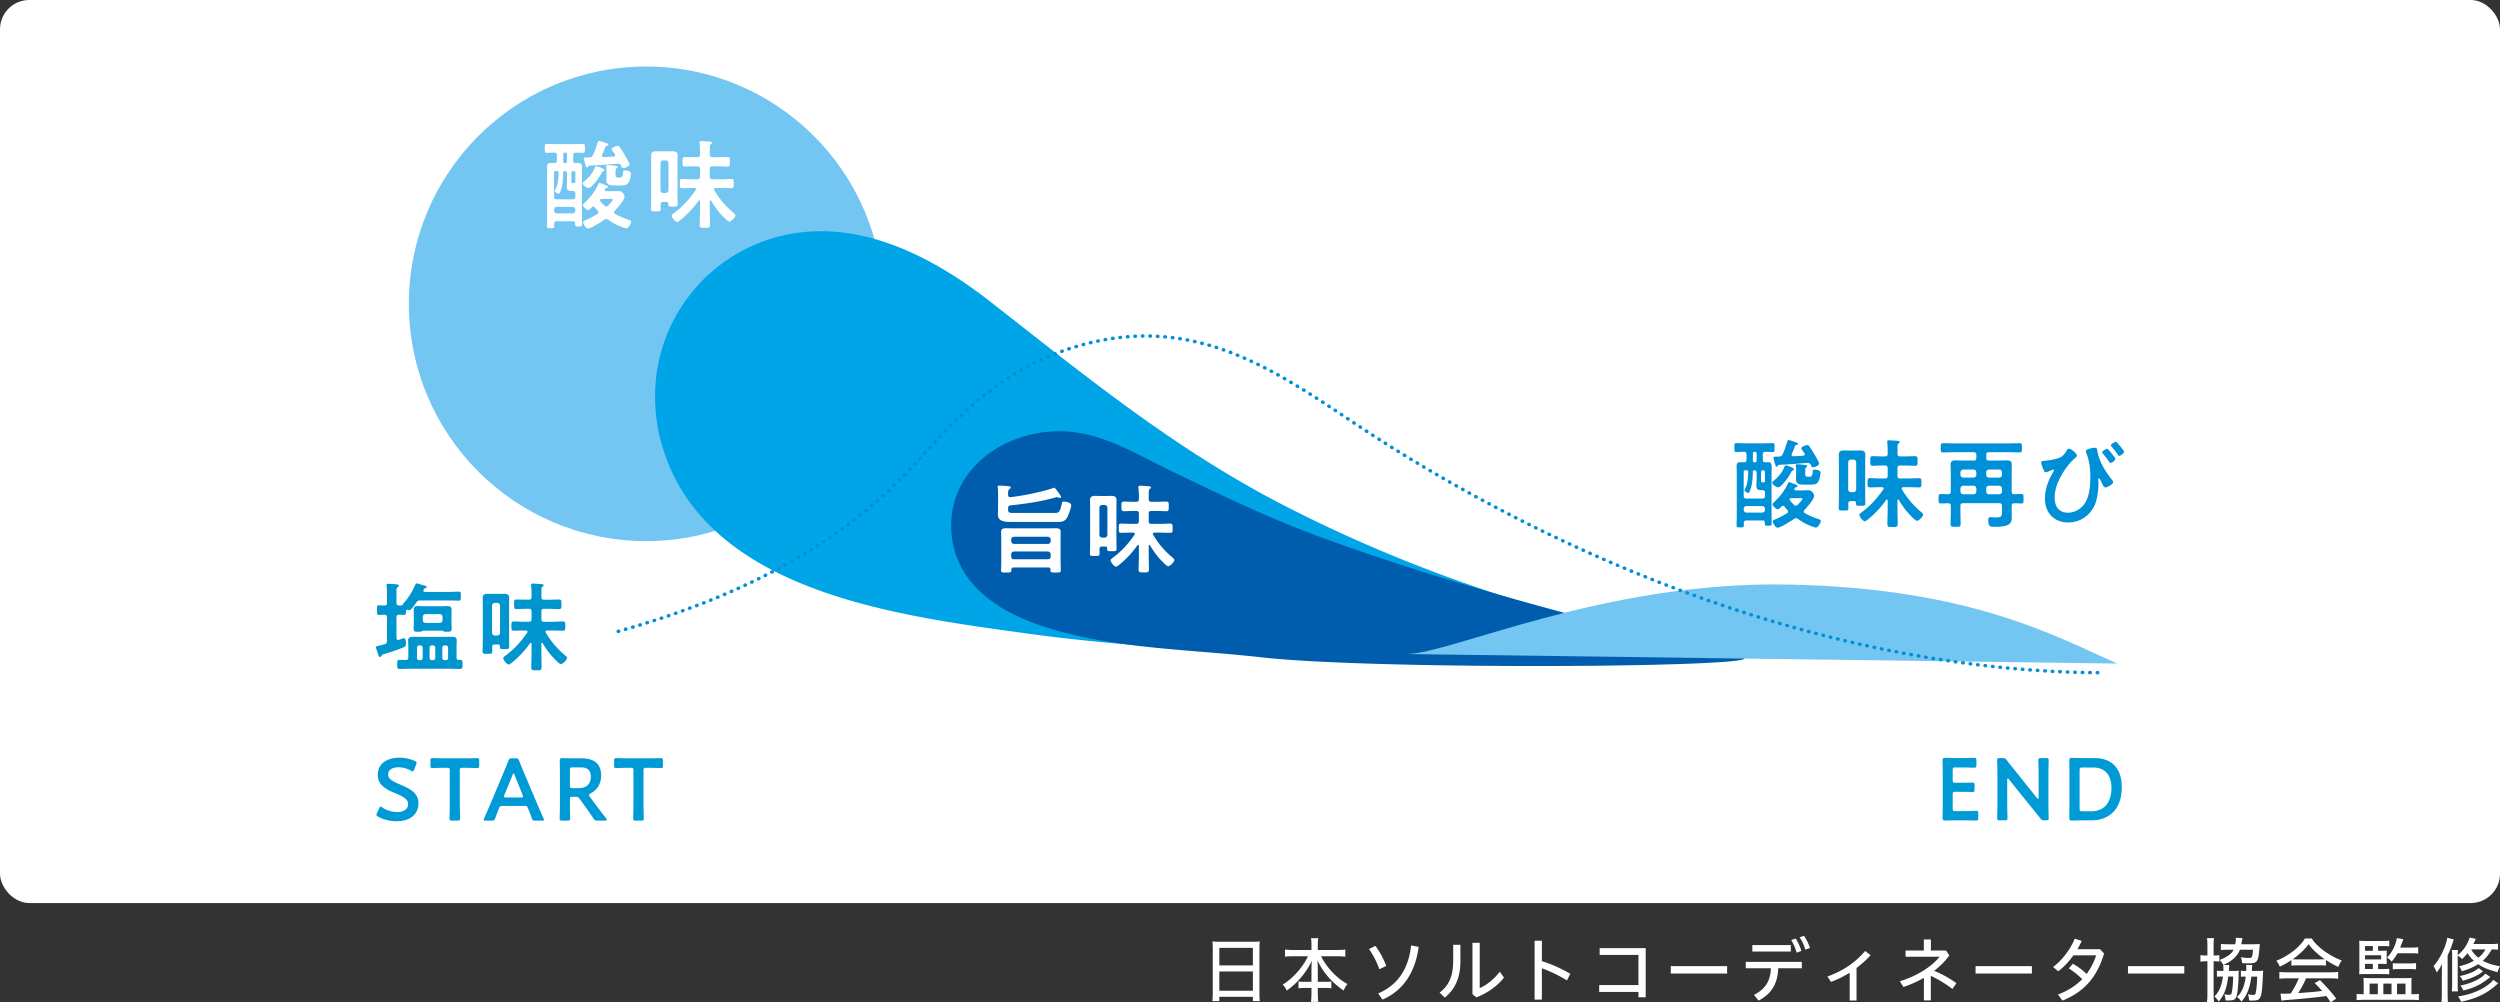 <svg xmlns="http://www.w3.org/2000/svg" viewBox="0 0 449.375 180.188"><rect x="0" y="0" width="449.375" height="180.188" fill="#333333" stroke="none"/><g data-name="レイヤー 2"><g data-name="03_味「みやじまの塩」"><rect width="449.375" height="162.321" rx="5.26" ry="5.26" fill="#fff"/><path d="M75.214 144.373c0 2.043-1.526 3.245-3.948 3.245-1.211 0-2.421-.331-3.3-.824-.204-.111-.3-.204-.3-.347 0-.08.031-.173.096-.316l.393-.824c.093-.204.155-.316.266-.316.077 0 .173.062.297.158.755.52 1.762.824 2.691.824 1.18 0 1.947-.554 1.947-1.44 0-.92-1.006-1.409-2.31-1.947-1.526-.632-3.146-1.409-3.146-3.307 0-1.96 1.557-3.084 3.948-3.084 1.006 0 2.012.269 2.703.585.22.111.331.189.331.331a.96.96 0 01-.077.3l-.362.935c-.096.22-.158.331-.251.331-.08 0-.173-.046-.316-.142a4.568 4.568 0 00-2.232-.616c-1.257 0-1.87.554-1.87 1.297 0 .82.817 1.232 2.121 1.786 1.65.697 3.319 1.471 3.319 3.369zm7.437-.031c0 .92.046 2.66.046 2.768 0 .334-.093.396-.455.396h-.991c-.362 0-.455-.062-.455-.396 0-.108.046-1.848.046-2.768v-5.852c0-.396-.077-.477-.471-.477h-.489c-.659 0-2.012.05-2.121.05-.331 0-.393-.096-.393-.458v-.87c0-.365.062-.461.393-.461.108 0 1.542.034 2.279.034h3.427c.74 0 2.17-.034 2.282-.034.328 0 .393.096.393.461v.87c0 .362-.065.458-.393.458-.111 0-1.464-.05-2.124-.05h-.502c-.393 0-.474.08-.474.477v5.852zm7.728.523c-.409 0-.52.031-.659.378-.22.523-.424 1.062-.694 1.821-.142.381-.22.443-.629.443h-1.099c-.254 0-.362-.031-.362-.158 0-.062.031-.142.093-.269.489-1.105.833-1.898 1.164-2.672l2.248-5.362c.285-.681.613-1.44.944-2.294.142-.381.22-.443.629-.443h.675c.409 0 .489.062.632.443.328.855.644 1.613.926 2.279l2.263 5.344c.347.824.694 1.616 1.18 2.706.065.127.096.207.096.269 0 .127-.111.158-.362.158h-1.211c-.409 0-.489-.062-.629-.443a33.129 33.129 0 00-.694-1.821c-.139-.347-.235-.378-.659-.378h-3.852zm.282-1.963a.74.74 0 00-.062.269c0 .142.111.173.362.173h2.687c.251 0 .362-.031.362-.173a.719.719 0 00-.062-.269l-1.464-3.622c-.062-.158-.108-.251-.17-.251-.05 0-.111.077-.173.251l-1.48 3.622zm11.78 1.44c0 .92.046 2.66.046 2.768 0 .334-.093.396-.455.396h-.975c-.362 0-.455-.062-.455-.396 0-.108.046-1.848.046-2.768v-4.904c0-.774-.015-1.771-.031-2.656 0-.381.096-.508.44-.508.111 0 1.353.034 2.093.034h1.384c2.028 0 3.52.79 3.52 3.084 0 1.486-.706 2.595-1.901 3.226-.189.111-.285.192-.285.285 0 .08.046.176.158.316l.502.697a163.549 163.549 0 002.421 3.18c.08.111.127.192.127.254 0 .111-.142.158-.378.158h-1.303c-.393 0-.505-.062-.724-.396a54.071 54.071 0 00-1.839-2.625l-.629-.885c-.235-.316-.362-.381-.755-.381h-.536c-.39 0-.471.08-.471.477v.647zm0-3.149c0 .396.08.477.471.477h1.056c1.18 0 2.232-.508 2.232-2.056 0-1.378-.848-1.678-1.824-1.678h-1.464c-.39 0-.471.077-.471.474v2.783zm13.23 3.149c0 .92.046 2.66.046 2.768 0 .334-.093.396-.455.396h-.991c-.362 0-.455-.062-.455-.396 0-.108.046-1.848.046-2.768v-5.852c0-.396-.077-.477-.471-.477h-.489c-.659 0-2.012.05-2.121.05-.331 0-.393-.096-.393-.458v-.87c0-.365.062-.461.393-.461.108 0 1.542.034 2.279.034h3.427c.74 0 2.17-.034 2.282-.034.328 0 .393.096.393.461v.87c0 .362-.065.458-.393.458-.111 0-1.464-.05-2.124-.05h-.502c-.393 0-.474.08-.474.477v5.852zm237.248 1.455c.752 0 2.167-.05 2.279-.05.331 0 .393.096.393.458v.824c0 .365-.062.458-.393.458-.111 0-1.526-.031-2.279-.031h-1.211c-.74 0-1.982.031-2.093.031-.344 0-.44-.127-.44-.505.015-.885.031-1.882.031-2.641v-4.969c0-.774-.015-1.833-.031-2.641 0-.381.096-.508.44-.508.111 0 1.353.034 2.093.034h.879c.755 0 2.17-.034 2.279-.034.331 0 .393.096.393.461v.855c0 .362-.062.458-.393.458-.108 0-1.523-.05-2.279-.05h-1.115c-.393 0-.474.08-.474.477v1.802c0 .396.08.474.474.474h.783c.74 0 2.17-.031 2.282-.031.328 0 .393.096.393.458v.777c0 .362-.065.458-.393.458-.111 0-1.542-.031-2.282-.031h-.783c-.393 0-.474.077-.474.474v2.514c0 .396.08.477.474.477h1.446zm7.879-1.505c0 .92.046 2.66.046 2.768 0 .334-.093.396-.455.396h-.944c-.362 0-.455-.062-.455-.396 0-.108.046-1.848.046-2.768v-5.031c0-.885-.046-2.499-.046-2.61 0-.331.093-.393.455-.393h.52c.393 0 .502.062.755.378.486.65.991 1.266 1.492 1.882l3.932 4.935c.077.096.139.142.189.142.077 0 .108-.093.108-.251v-3.923c0-.92-.046-2.66-.046-2.771 0-.331.093-.393.455-.393h.944c.362 0 .455.062.455.393 0 .111-.046 1.851-.046 2.771v5.028c0 .87.046 2.502.046 2.61 0 .334-.093.396-.455.396h-.316c-.393 0-.517-.062-.755-.378a85.965 85.965 0 00-1.446-1.805l-4.183-5.189c-.077-.096-.139-.142-.186-.142-.08 0-.111.096-.111.254v4.096zm13.688 3.165c-.74 0-1.982.031-2.093.031-.344 0-.44-.127-.44-.505.015-.885.031-1.882.031-2.641v-4.969c0-.774-.015-1.725-.031-2.641 0-.381.096-.508.44-.508.111 0 1.353.034 2.093.034h1.932c3.115 0 4.969 1.74 4.969 5.266 0 3.687-2.012 5.932-5.471 5.932h-1.43zm-.678-2.103c0 .393.08.474.474.474h1.588c2.468 0 3.663-1.694 3.663-4.208 0-2.136-1.006-3.656-3.288-3.656h-1.963c-.393 0-.474.08-.474.477v6.914z" fill="#009bd7"/><circle cx="116.143" cy="54.61" r="42.651" fill="#72c6f1"/><path d="M117.813 69.282c.815-12.564 9.459-23.198 21.575-26.605 14.047-3.951 27.89 3.156 38.714 11.617 17.139 13.397 33.148 26.499 52.642 36.529 19.625 10.097 39.717 17.201 61.156 22.484 6.143 1.514 12.861 2.923 19.025 3.942-22.884 1.177-45.89 1.206-68.788.546-19.172-.553-38.876-1.328-58.082-3.998-22.649-3.149-57.336-7.365-65.061-33.727a31.179 31.179 0 01-1.181-10.787z" fill="#00a5e8"/><path d="M170.972 94.478c-.021-11.092 11.069-17.933 21.619-16.853 6.385.654 12.189 4.263 17.862 6.996 8.189 3.947 16.372 7.941 24.884 11.154 30.527 11.522 69.433 20.351 77.663 22.296 7.93 1.874-65.289 2.464-86.389.07-13.164-1.494-27.163-1.463-39.814-5.795-7.485-2.563-14.681-7.335-15.701-15.836a17.284 17.284 0 01-.125-2.033z" fill="#005dad"/><path d="M252.761 117.566c7.967 0 35.42-13.128 68.635-12.496 33.214.633 48.623 9.613 59.208 14.208l-127.843-1.713" fill="#72c6f1"/><path d="M69.564 115.211v-4.232c0-.313-.121-.471-.449-.486-.328.015-.675.034-1.006.034-.381 0-.344-.26-.344-.855 0-.591-.037-.87.344-.87.087 0 .885.034 1.025.034.31-.015.43-.173.43-.486v-1.585c0-.471-.034-.994-.068-1.412 0-.053-.019-.139-.019-.192 0-.189.139-.226.313-.226s1.3.087 1.542.105c.139.019.362.034.362.245 0 .121-.102.173-.241.279-.173.139-.189.313-.189.975v1.811c0 .331.121.452.468.486.17-.015.362-.015.536-.015.068-.019.105-.105.121-.158.034-.121.173-.245.241-.331.765-.836 1.474-2.003 1.941-3.047.105-.226.139-.418.347-.418.121 0 .988.279 1.177.331.26.068.607.121.607.331 0 .136-.226.189-.328.207-.121.034-.158.173-.245.297-.015.053-.034.087-.034.139 0 .207.241.226.279.226h4.294c.588 0 1.195-.053 1.802-.053.396 0 .362.226.362.817 0 .61.019.802-.362.802-.607 0-1.214-.034-1.802-.034h-5.127c-.362 0-.502.068-.709.365-.207.313-.901 1.393-1.263 1.393a.4.4 0 01-.192-.053.471.471 0 00-.155-.034c-.226 0-.245.207-.245.241 0 .523-.034.681-.347.681-.31 0-.604-.019-.898-.034-.347.015-.468.173-.468.486v3.694c.015.189.087.365.294.365.05 0 .102-.019.155-.019.053-.015.139-.053.241-.087.226-.087.539-.207.607-.207.365 0 .415.539.415.817 0 .61-.121.697-.396.817a40.464 40.464 0 01-3.551 1.22c-.279.087-.365.121-.433.279-.068.121-.121.245-.276.245-.173 0-.26-.176-.433-.734-.053-.136-.105-.313-.173-.52-.034-.124-.139-.365-.139-.489 0-.173.087-.192.536-.294.245-.053.573-.124 1.025-.263.344-.105.396-.241.43-.591zm12.505 2.994c0 .279.121.402.381.421.053 0 .105-.019.155-.019.539 0 .539.173.539.817 0 .629 0 .82-.539.82-.604 0-1.211-.037-1.836-.037h-7.013c-.607 0-1.214.037-1.836.037-.52 0-.52-.176-.52-.82 0-.663 0-.817.539-.817.31 0 .641.019.969.034.328 0 .486-.139.486-.471v-2.229c0-.365-.037-.557-.037-.836 0-.591.486-.644.972-.644.449 0 .916.019 1.384.019h4.034c.452 0 .92-.019 1.368-.019.486 0 .988.034.988.644 0 .279-.034.557-.034.836v2.263zm-5.941-4.84c-.05 0-.223.068-.294.102-.207.09-.381.09-.607.09-.449 0-.882.053-.882-.505 0-.402.034-.786.034-1.167v-1.483c0-.26-.015-.539-.015-.799 0-.505.26-.663.728-.663.347 0 .694.034 1.056.034h3.239c.347 0 .694-.034 1.04-.034.483 0 .743.158.743.678 0 .263-.015.523-.015.783v1.464c0 .384.034.765.034 1.167 0 .557-.399.523-.867.523-.226 0-.486.015-.675-.105-.068-.053-.105-.087-.192-.087H76.13zm-1.177 4.877c0 .241.173.418.415.418h.192a.403.403 0 00.415-.418v-1.811a.4.4 0 00-.415-.418h-.192a.401.401 0 00-.415.418v1.811zm4.588-7.369c-.034-.294-.189-.452-.483-.486h-2.582c-.294.034-.449.192-.483.486v.61c.034.297.189.455.483.489h2.582c.294-.034.449-.192.483-.489v-.61zm-2.319 7.369c0 .241.173.418.415.418h.192a.403.403 0 00.415-.418v-1.811a.4.4 0 00-.415-.418h-.192a.401.401 0 00-.415.418v1.811zm2.285 0c0 .241.173.418.415.418h.211a.403.403 0 00.415-.418v-1.811a.4.4 0 00-.415-.418h-.211a.401.401 0 00-.415.418v1.811zm9.428-2.403c-.313 0-.452.121-.468.452.015.279.015.539.015.817 0 .418-.155.418-.864.418-.694 0-.867 0-.867-.418 0-.576.034-1.149.034-1.725v-6.511c0-.455-.015-.907-.015-1.359 0-.61.31-.783.882-.783.313 0 .622.015.954.015h1.09c.313 0 .622-.015.935-.015.573 0 .901.155.901.783 0 .452-.019.904-.019 1.359v5.641c0 .576.019 1.167.019 1.74 0 .421-.192.421-.814.421-.694 0-.867 0-.867-.421v-.102c0-.226-.102-.313-.31-.313h-.607zm.954-6.985c-.037-.313-.192-.452-.486-.489h-.468c-.294.037-.452.176-.486.489v4.892c.034.297.192.455.486.489h.468c.294-.034.449-.192.486-.489v-4.892zm7.532 6.688c-.071 0-.105.087-.105.155v1.585c0 .889.034 1.777.034 2.666 0 .539-.189.539-.916.539-.709 0-.935 0-.935-.52 0-.889.053-1.796.053-2.684v-1.567c-.019-.087-.034-.173-.139-.173-.053 0-.087.034-.121.068a17.33 17.33 0 01-3.412 3.607c-.121.087-.279.226-.452.226-.328 0-.969-.817-.969-1.149 0-.176.241-.316.399-.437 1.61-1.22 2.752-2.455 3.895-4.127.037-.053.071-.105.071-.173 0-.176-.158-.211-.294-.226h-.26c-.641 0-1.282.034-1.923.034-.433 0-.415-.211-.415-.82 0-.591-.019-.836.415-.836.641 0 1.282.053 1.923.053h.796c.347 0 .486-.155.486-.486v-1.359c0-.35-.158-.486-.486-.486h-.415c-.607 0-1.195.05-1.802.05-.449 0-.433-.26-.433-.885 0-.557-.015-.836.433-.836.588 0 1.195.034 1.802.034h.415c.347 0 .486-.139.486-.489v-.697c0-.433-.034-.851-.071-1.288 0-.068-.015-.121-.015-.192 0-.207.155-.226.328-.226.313 0 1.127.071 1.474.087.155.019.449.019.449.226 0 .105-.087.158-.207.245-.173.121-.192.399-.192.889v.975c0 .347.158.471.486.471h.901c.588 0 1.195-.034 1.783-.034.468 0 .433.26.433.851s.034.87-.415.87c-.607 0-1.214-.05-1.802-.05h-.901c-.347 0-.486.136-.486.486v1.359c0 .331.139.486.486.486h1.471c.641 0 1.282-.053 1.923-.053.418 0 .418.229.418.836 0 .61 0 .82-.418.82-.641 0-1.282-.034-1.923-.034h-.916c-.139.015-.294.05-.294.241 0 .053.015.105.053.158.985 1.653 2.077 2.907 3.548 4.146.121.102.26.207.26.381 0 .368-.796 1.115-1.09 1.115-.226 0-.712-.486-.882-.659-1.006-.975-1.681-1.901-2.409-3.102a.128.128 0 00-.121-.068z" fill="#0095ce"/><path d="M103.909 29.297c.415 0 .709.071.709.768 0 .452-.015.904-.015 1.341v7.174c0 .594.015 1.186.015 1.777 0 .331-.139.35-.607.35-.502 0-.622-.019-.622-.368v-.173c0-.279-.139-.399-.399-.399h-2.892c-.328 0-.468.139-.483.471 0 .139.015.26.015.399 0 .365-.139.384-.656.384-.52 0-.659-.019-.659-.384 0-.576.034-1.167.034-1.74v-7.489c0-.437-.034-.889-.034-1.341 0-.576.173-.768.675-.768.207 0 .418.019.625.019.344 0 .483-.139.483-.471v-.923c0-.313-.102-.489-.433-.489-.468-.015-.916.037-1.384.037-.381 0-.365-.192-.365-.82 0-.573-.015-.783.365-.783.588 0 1.177.034 1.765.034h2.963c.588 0 1.177-.034 1.768-.034.396 0 .362.226.362.802 0 .591.034.802-.362.802-.245 0-1.04-.037-1.319-.037-.328.019-.43.176-.43.489v.923c0 .313.121.452.449.471.139 0 .294-.019.433-.019zm-2.669 1.672c-.015 1.133-.087 2.316-.483 3.381-.053.155-.158.468-.347.468-.207 0-.675-.279-.675-.505 0-.068.053-.155.087-.226.483-.802.57-2.124.588-3.031 0-.226-.105-.313-.313-.313h-.173c-.223 0-.328.105-.328.331v4.266c0 .331.139.489.486.489h2.858c.328 0 .483-.139.483-.489v-.539c0-.331-.139-.471-.468-.471h-.207c-.588 0-.867-.173-.867-.802 0-.399.037-.783.037-1.183V31.23c0-.297-.124-.471-.433-.489-.158.019-.226.087-.245.226zm1.7 7.384c.294-.034.449-.192.483-.486v-.192c-.034-.313-.189-.452-.483-.489h-2.858c-.294 0-.452.192-.486.489v.192c.034.279.192.486.486.486h2.858zm-1.7-9.297c.019.155.105.26.279.279h.121c.173-.019.26-.124.279-.279v-1.344c-.019-.173-.105-.26-.279-.279h-.121c-.173 0-.26.105-.279.279v1.344zm1.836 3.882c.207 0 .347-.124.347-.331v-1.533c-.015-.192-.139-.331-.347-.331h-.034c-.207 0-.31.139-.328.331v1.533c0 .207.121.331.328.331h.034zm5.335-2.142c-.189.068-.189.105-.276.279-.294.663-1.734 2.734-2.356 2.734-.362 0-1.04-.505-1.04-.851 0-.158.192-.297.294-.368.728-.557 1.542-1.533 1.855-2.403.053-.158.105-.313.279-.313.121 0 1.471.399 1.471.712 0 .124-.121.176-.226.211zm.294 3.362c0 .192.207.192.26.207h1.093c.396 0 .814-.015 1.211-.015.694 0 .988.783.988.991 0 .629-1.297 2.056-1.731 2.542-.071.09-.139.158-.139.279 0 .139.087.226.189.297.746.437 1.542.749 2.356 1.028.294.105.52.158.52.365 0 .331-.502 1.201-.867 1.201-.121 0-.328-.068-.433-.105-1.211-.433-1.746-.712-2.805-1.446a.6.6 0 00-.347-.121.79.79 0 00-.381.121c-.468.35-2.424 1.57-2.926 1.57-.449 0-.882-.923-.882-1.133 0-.207.362-.331.536-.399.78-.331 1.3-.629 2.028-1.062.102-.09.189-.158.189-.316 0-.121-.053-.189-.121-.279a7.934 7.934 0 01-.486-.573c-.068-.087-.173-.173-.294-.173s-.207.068-.294.136c-.121.142-.433.489-.622.489-.279 0-.969-.576-.969-.889 0-.158.155-.26.396-.505.954-.923 1.821-2.003 2.356-3.239.053-.105.105-.245.241-.245.087 0 .433.139.641.226.053.019.105.034.139.053.554.226.728.279.728.437 0 .121-.155.173-.241.192-.158.05-.192.05-.294.226-.019.053-.037.068-.037.139zm-2.945-4.251c-.068.087-.121.192-.241.192s-.173-.087-.294-.486c-.068-.229-.276-.889-.276-1.099 0-.226.189-.226.83-.207.068-.019.121-.019.173-.019.347-.034.486-.087.641-.418.449-.957.52-1.375.848-2.282.053-.173.087-.279.226-.279.136 0 1.09.331 1.282.402.26.087.396.155.396.294s-.102.173-.207.192c-.155.019-.226.019-.313.173-.241.644-.294.802-.588 1.464a.364.364 0 00-.034.139c0 .192.139.245.294.26.607-.034 1.214-.053 1.802-.105.139-.015.276-.087.276-.241 0-.071-.034-.124-.068-.192-.034-.053-.087-.139-.155-.226-.173-.245-.399-.557-.399-.663 0-.297.833-.591 1.09-.591.139 0 .226.068.313.173.328.471.659.975.954 1.48.155.26.848 1.464.848 1.69 0 .331-.833.659-1.108.659-.241 0-.294-.207-.381-.399-.121-.26-.26-.384-.554-.384-.207 0-.694.034-1.161.071a67.17 67.17 0 01-3.982.26c-.105 0-.139.053-.211.139zm2.877 7.053c.087.087.189.158.328.158s.245-.087.347-.173c.155-.158.848-.889.848-1.065 0-.102-.241-.121-.52-.121h-1.523c-.102 0-.26.071-.26.226 0 .037 0 .071.019.105 0 .019.015.034.034.068.226.279.468.542.728.802zm2.789-5.05c.536 0 .554-.539.57-.994 0-.121 0-.279.381-.279.347 0 1.022.105 1.022.557 0 .489-.189 1.325-.483 1.725-.331.437-.954.418-1.455.418H110.3c-.728 0-1.316-.155-1.316-1.009 0-.192.034-.384.034-.557v-.907c0-.294 0-.607-.053-.885 0-.037-.015-.087-.015-.105 0-.173.136-.211.26-.211.207 0 1.177.105 1.418.139.139.019.381.037.381.211 0 .068-.068.121-.121.173-.139.105-.241.173-.241.576v.659c0 .437.155.489.554.489h.226zm7.781 4.39c-.313 0-.452.121-.468.452.015.279.015.539.015.817 0 .418-.155.418-.864.418-.694 0-.867 0-.867-.418 0-.576.034-1.149.034-1.725v-6.511c0-.455-.015-.907-.015-1.359 0-.61.31-.783.882-.783.313 0 .622.015.954.015h1.09c.313 0 .622-.015.935-.015.573 0 .901.155.901.783 0 .452-.019.904-.019 1.359v5.641c0 .576.019 1.167.019 1.74 0 .421-.192.421-.814.421-.694 0-.867 0-.867-.421v-.102c0-.226-.102-.313-.31-.313h-.607zm.953-6.984c-.037-.313-.192-.452-.486-.489h-.468c-.294.037-.452.176-.486.489v4.892c.034.297.192.455.486.489h.468c.294-.034.449-.192.486-.489v-4.892zm7.533 6.687c-.071 0-.105.087-.105.155v1.585c0 .889.034 1.777.034 2.666 0 .539-.189.539-.916.539-.709 0-.935 0-.935-.52 0-.889.053-1.796.053-2.684v-1.567c-.019-.087-.034-.173-.139-.173-.053 0-.087.034-.121.068a17.33 17.33 0 01-3.412 3.607c-.121.087-.279.226-.452.226-.328 0-.969-.817-.969-1.149 0-.176.241-.316.399-.437 1.61-1.22 2.752-2.455 3.895-4.127.037-.053.071-.105.071-.173 0-.176-.158-.211-.294-.226h-.26c-.641 0-1.282.034-1.923.034-.433 0-.415-.211-.415-.82 0-.591-.019-.836.415-.836.641 0 1.282.053 1.923.053h.796c.347 0 .486-.155.486-.486v-1.359c0-.35-.158-.486-.486-.486h-.415c-.607 0-1.195.05-1.802.05-.449 0-.433-.26-.433-.885 0-.557-.015-.836.433-.836.588 0 1.195.034 1.802.034h.415c.347 0 .486-.139.486-.489v-.697c0-.433-.034-.851-.071-1.288 0-.068-.015-.121-.015-.192 0-.207.155-.226.328-.226.313 0 1.127.071 1.474.087.155.019.449.019.449.226 0 .105-.087.158-.207.245-.173.121-.192.399-.192.889v.975c0 .347.158.471.486.471h.901c.588 0 1.195-.034 1.783-.034.468 0 .433.26.433.851s.034.87-.415.87c-.607 0-1.214-.05-1.802-.05h-.901c-.347 0-.486.136-.486.486v1.359c0 .331.139.486.486.486h1.471c.641 0 1.282-.053 1.923-.053.418 0 .418.229.418.836 0 .61 0 .82-.418.82-.641 0-1.282-.034-1.923-.034h-.916c-.139.015-.294.05-.294.241 0 .053.015.105.053.158.985 1.653 2.077 2.907 3.548 4.146.121.102.26.207.26.381 0 .368-.796 1.115-1.09 1.115-.226 0-.712-.486-.882-.659-1.006-.975-1.681-1.901-2.409-3.102a.128.128 0 00-.121-.068zm61.773 51.668c.173 0 .433.384.659.697.034.034.087.105.139.192.189.26.468.629.468.731 0 .139-.087.211-.226.211-.087 0-.155-.034-.241-.071-.071-.034-.173-.087-.26-.087a.698.698 0 00-.173.034c-2.598.783-5.474 1.167-8.158 1.464-.347.034-.468.173-.468.523v.207c0 .61.26.629 1.022.629h7.152c.814 0 1.108.053 1.421-1.412.105-.471.105-.629.415-.629.279 0 1.334.142 1.334.647 0 .468-.468 1.706-.694 2.139-.468.889-1.108.873-1.972.873h-8.245c-.916 0-2.269-.053-2.269-1.307 0-.365.034-.731.034-1.096v-2.44c0-.452 0-.855-.05-1.288-.019-.071-.019-.124-.019-.173 0-.192.139-.229.313-.229.328 0 1.245.071 1.61.105.155.019.415.034.415.245 0 .158-.121.207-.207.26-.276.158-.276.644-.26 1.028 0 .313.139.471.468.437 2.217-.245 5.489-.907 7.585-1.619a.474.474 0 01.207-.071zm-.641 14.716c0-.279-.136-.381-.396-.381h-6.236c-.276 0-.399.121-.399.399v.121c0 .402-.241.384-.916.384-.694 0-.935.019-.935-.384 0-.226.034-.957.034-1.254v-4.526c0-.365-.019-.734-.019-1.099 0-.607.313-.697 1.04-.697.328 0 .728.019 1.229.019h6.167c.502 0 .898-.019 1.229-.019.728 0 1.037.09 1.037.681 0 .381-.015.749-.015 1.115v4.526c0 .418.034.836.034 1.254 0 .402-.241.384-.92.384-.69 0-.935.019-.935-.384v-.139zm-.448-4.614c.294-.037.449-.192.486-.489v-.313c-.037-.297-.192-.452-.486-.489h-6.13c-.294.037-.452.192-.486.489v.313c.034.297.192.452.486.489h6.13zm-6.617 2.282c.034.294.192.468.486.468h6.13c.294 0 .449-.173.486-.468v-.437c-.037-.297-.192-.452-.486-.489h-6.13c-.294.037-.452.192-.486.489v.437zm16.338-1.814c-.313 0-.452.124-.468.455.015.279.015.539.015.817 0 .418-.155.418-.864.418-.694 0-.867 0-.867-.418 0-.573.034-1.149.034-1.725v-6.514c0-.452-.015-.904-.015-1.356 0-.61.31-.783.882-.783.313 0 .622.015.954.015h1.09c.313 0 .622-.015.935-.015.573 0 .901.155.901.783 0 .452-.019.904-.019 1.356v5.644c0 .576.019 1.167.019 1.743 0 .415-.192.415-.814.415-.694 0-.867 0-.867-.415v-.105c0-.226-.102-.316-.31-.316h-.607zm.954-6.982c-.037-.313-.192-.452-.486-.489h-.468c-.294.037-.452.176-.486.489v4.895c.034.294.192.452.486.486h.468c.294-.034.449-.192.486-.486v-4.895zm7.533 6.688c-.071 0-.105.087-.105.158v1.582c0 .889.034 1.777.034 2.666 0 .539-.189.539-.916.539-.709 0-.935 0-.935-.52 0-.889.053-1.796.053-2.684v-1.567c-.019-.087-.034-.173-.139-.173-.053 0-.087.034-.121.068a17.33 17.33 0 01-3.412 3.607c-.121.087-.279.226-.452.226-.328 0-.969-.82-.969-1.149 0-.176.241-.316.399-.437 1.61-1.22 2.752-2.455 3.895-4.127.037-.053.071-.105.071-.173 0-.176-.158-.211-.294-.229h-.26c-.641 0-1.282.037-1.923.037-.433 0-.415-.211-.415-.82 0-.591-.019-.836.415-.836.641 0 1.282.053 1.923.053h.796c.347 0 .486-.155.486-.486v-1.359c0-.347-.158-.489-.486-.489h-.415c-.607 0-1.195.053-1.802.053-.449 0-.433-.26-.433-.889 0-.557-.015-.836.433-.836.588 0 1.195.037 1.802.037h.415c.347 0 .486-.139.486-.489v-.697c0-.433-.034-.851-.071-1.288 0-.071-.015-.121-.015-.192 0-.207.155-.226.328-.226.313 0 1.127.068 1.471.087.158.019.452.019.452.226 0 .105-.087.158-.207.245-.173.121-.192.399-.192.889v.975c0 .347.158.471.486.471h.901c.588 0 1.195-.037 1.783-.037.468 0 .433.263.433.855s.034.87-.415.87c-.607 0-1.214-.053-1.802-.053h-.901c-.347 0-.486.142-.486.489v1.359c0 .331.139.486.486.486h1.471c.641 0 1.282-.053 1.923-.053.418 0 .418.226.418.836s0 .82-.418.82c-.641 0-1.282-.037-1.923-.037h-.916c-.139.019-.294.053-.294.245 0 .053.015.105.053.158.985 1.653 2.077 2.907 3.548 4.146.121.102.26.207.26.381 0 .365-.796 1.115-1.09 1.115-.226 0-.712-.486-.882-.659-1.006-.975-1.681-1.898-2.409-3.102a.128.128 0 00-.121-.068z" fill="#fff"/><path d="M317.744 83.079c.415 0 .709.071.709.768 0 .452-.015.904-.015 1.341v7.174c0 .594.015 1.186.015 1.777 0 .331-.139.35-.607.35-.502 0-.622-.019-.622-.365v-.176c0-.279-.139-.399-.399-.399h-2.892c-.328 0-.468.139-.483.471 0 .139.015.26.015.399 0 .365-.139.384-.656.384-.52 0-.659-.019-.659-.384 0-.573.034-1.167.034-1.74V85.19c0-.437-.034-.889-.034-1.341 0-.576.173-.768.675-.768.207 0 .418.019.625.019.344 0 .483-.139.483-.471v-.923c0-.313-.102-.489-.433-.489-.468-.015-.916.037-1.384.037-.381 0-.365-.192-.365-.82 0-.573-.015-.783.365-.783.588 0 1.177.034 1.765.034h2.963c.588 0 1.177-.034 1.768-.034.396 0 .362.226.362.802 0 .591.034.802-.362.802-.245 0-1.04-.037-1.319-.037-.328.019-.43.176-.43.489v.923c0 .313.121.452.449.471.139 0 .294-.019.433-.019zm-2.669 1.672c-.015 1.133-.087 2.316-.483 3.378-.053.158-.158.471-.347.471-.207 0-.675-.279-.675-.505 0-.068.053-.155.087-.226.483-.802.57-2.124.588-3.031 0-.226-.105-.313-.313-.313h-.173c-.223 0-.328.105-.328.331v4.266c0 .331.139.489.486.489h2.858c.328 0 .483-.139.483-.489v-.539c0-.331-.139-.471-.468-.471h-.207c-.588 0-.867-.173-.867-.802 0-.399.037-.783.037-1.183v-1.115c0-.297-.124-.471-.433-.489-.158.019-.226.087-.245.226zm1.7 7.384c.294-.034.449-.192.483-.486v-.192c-.034-.313-.189-.452-.483-.489h-2.858c-.294 0-.452.192-.486.489v.192c.034.279.192.486.486.486h2.858zm-1.7-9.3c.019.158.105.263.279.279h.121c.173-.015.26-.121.279-.279v-1.341c-.019-.173-.105-.26-.279-.279h-.121c-.173 0-.26.105-.279.279v1.341zm1.836 3.885c.207 0 .347-.121.347-.331v-1.533c-.015-.192-.139-.331-.347-.331h-.034c-.207 0-.31.139-.328.331v1.533c0 .211.121.331.328.331h.034zm5.335-2.142c-.189.071-.189.105-.276.279-.294.663-1.734 2.734-2.356 2.734-.362 0-1.04-.505-1.04-.855 0-.155.192-.294.294-.365.728-.557 1.542-1.533 1.855-2.403.053-.155.105-.313.279-.313.121 0 1.471.399 1.471.715 0 .121-.121.173-.226.207zm.294 3.362c0 .189.207.189.26.207h1.093c.396 0 .814-.019 1.211-.019.694 0 .988.786.988.994 0 .629-1.297 2.056-1.731 2.542-.071.087-.139.158-.139.279 0 .139.087.229.189.297.746.437 1.542.749 2.356 1.028.294.105.52.155.52.365 0 .331-.502 1.201-.867 1.201-.121 0-.328-.068-.433-.105-1.211-.433-1.746-.712-2.805-1.443a.583.583 0 00-.347-.124.764.764 0 00-.381.124c-.468.347-2.424 1.567-2.926 1.567-.449 0-.882-.923-.882-1.133 0-.207.362-.331.536-.399.78-.331 1.3-.629 2.028-1.062.102-.087.189-.158.189-.316 0-.121-.053-.192-.121-.279a8.64 8.64 0 01-.486-.573c-.068-.087-.173-.176-.294-.176s-.207.071-.294.142c-.121.136-.433.486-.622.486-.279 0-.969-.576-.969-.889 0-.155.155-.26.396-.505.954-.923 1.821-2.003 2.356-3.239.053-.105.105-.245.241-.245.087 0 .433.139.641.226.053.019.105.034.139.053.554.226.728.279.728.437 0 .121-.155.173-.241.189-.158.053-.192.053-.294.229-.019.05-.037.068-.037.139zm-2.945-4.251c-.068.087-.121.192-.241.192s-.173-.087-.294-.489c-.068-.226-.276-.885-.276-1.096 0-.226.189-.226.83-.207.068-.019.121-.019.173-.019.347-.034.486-.087.641-.418.449-.957.52-1.375.848-2.282.053-.173.087-.279.226-.279.136 0 1.09.331 1.282.399.26.09.396.158.396.297s-.102.173-.207.192c-.155.019-.226.019-.313.173-.241.644-.294.802-.588 1.464a.364.364 0 00-.034.139c0 .192.139.241.294.26.607-.034 1.214-.053 1.802-.105.139-.015.276-.087.276-.241 0-.071-.034-.124-.068-.192-.034-.053-.087-.139-.155-.226-.173-.245-.399-.557-.399-.663 0-.297.833-.591 1.09-.591.139 0 .226.068.313.173.328.471.659.975.954 1.48.155.26.848 1.461.848 1.69 0 .328-.833.659-1.108.659-.241 0-.294-.207-.381-.399-.121-.26-.26-.384-.554-.384-.207 0-.694.037-1.161.071a67.17 67.17 0 01-3.982.26c-.105 0-.139.053-.211.139zm2.877 7.053c.087.087.189.158.328.158s.245-.087.347-.173c.155-.158.848-.889.848-1.062 0-.105-.241-.124-.52-.124h-1.523c-.102 0-.26.071-.26.226 0 .034 0 .071.019.105 0 .019.015.034.034.071.226.279.468.539.728.799zm2.789-5.05c.536 0 .554-.539.57-.994 0-.121 0-.279.381-.279.347 0 1.022.105 1.022.557 0 .489-.189 1.325-.483 1.725-.331.437-.954.418-1.455.418h-1.161c-.728 0-1.316-.155-1.316-1.009 0-.192.034-.384.034-.557v-.904c0-.297 0-.61-.053-.889 0-.037-.015-.09-.015-.105 0-.173.136-.211.26-.211.207 0 1.177.105 1.418.139.139.019.381.037.381.211 0 .068-.068.121-.121.173-.139.105-.241.173-.241.576v.663c0 .433.155.486.554.486h.226zm7.434 4.388c-.313 0-.452.124-.468.455.015.279.015.539.015.817 0 .418-.155.418-.864.418-.694 0-.867 0-.867-.418 0-.573.034-1.149.034-1.725v-6.514c0-.452-.015-.904-.015-1.356 0-.61.31-.783.882-.783.313 0 .622.015.954.015h1.09c.313 0 .622-.015.935-.015.573 0 .901.155.901.783 0 .452-.019.904-.019 1.356v5.644c0 .576.019 1.167.019 1.743 0 .415-.192.415-.814.415-.694 0-.867 0-.867-.415v-.105c0-.226-.102-.316-.31-.316h-.607zm.954-6.982c-.037-.313-.192-.452-.486-.489h-.468c-.294.037-.452.176-.486.489v4.895c.034.294.192.452.486.486h.468c.294-.034.449-.192.486-.486v-4.895zm7.532 6.687c-.071 0-.105.087-.105.158v1.582c0 .889.034 1.777.034 2.666 0 .539-.189.539-.916.539-.709 0-.935 0-.935-.52 0-.889.053-1.796.053-2.684v-1.567c-.019-.087-.034-.173-.139-.173-.053 0-.087.034-.121.068a17.33 17.33 0 01-3.412 3.607c-.121.087-.279.226-.452.226-.328 0-.969-.82-.969-1.149 0-.176.241-.316.399-.437 1.61-1.22 2.752-2.455 3.895-4.127.037-.053.071-.105.071-.173 0-.176-.158-.211-.294-.229h-.26c-.641 0-1.282.037-1.923.037-.433 0-.415-.211-.415-.82 0-.591-.019-.836.415-.836.641 0 1.282.053 1.923.053h.796c.347 0 .486-.155.486-.486v-1.359c0-.347-.158-.489-.486-.489h-.415c-.607 0-1.195.053-1.802.053-.449 0-.433-.26-.433-.889 0-.557-.015-.836.433-.836.588 0 1.195.037 1.802.037h.415c.347 0 .486-.139.486-.489v-.697c0-.433-.034-.851-.071-1.288 0-.071-.015-.121-.015-.192 0-.207.155-.226.328-.226.313 0 1.127.068 1.474.087.155.019.449.019.449.226 0 .105-.087.158-.207.245-.173.121-.192.399-.192.889v.975c0 .347.158.471.486.471h.901c.588 0 1.195-.037 1.783-.037.468 0 .433.263.433.855s.034.87-.415.87c-.607 0-1.214-.053-1.802-.053h-.901c-.347 0-.486.142-.486.489v1.359c0 .331.139.486.486.486h1.471c.641 0 1.282-.053 1.923-.053.418 0 .418.226.418.836s0 .82-.418.82c-.641 0-1.282-.037-1.923-.037h-.916c-.139.019-.294.053-.294.245 0 .053.015.105.053.158.985 1.653 2.077 2.907 3.548 4.146.121.102.26.207.26.381 0 .365-.796 1.115-1.09 1.115-.226 0-.712-.486-.882-.659-1.006-.975-1.681-1.898-2.409-3.102a.128.128 0 00-.121-.068zm20.422-1.427c0 .347.136.471.483.471.399 0 .814-.037 1.229-.037.418 0 .418.211.418.855 0 .678 0 .855-.418.855-.415 0-.83-.053-1.245-.037-.331 0-.468.139-.468.471v.61c0 .418.015.855.015 1.272 0 .607-.034 1.183-.622 1.495-.712.384-1.836.384-2.616.384-.622 0-.988 0-.988-1.254 0-.26.071-.486.365-.486.207 0 .641.053 1.022.053 1.037 0 1.074-.297 1.074-1.012v-1.062c0-.331-.139-.486-.486-.486h-6.496c-.347 0-.483.155-.483.486v1.028c0 .731.034 1.461.034 2.195 0 .523-.158.539-.901.539s-.901-.015-.901-.539c0-.734.034-1.464.034-2.195v-1.028c0-.313-.121-.471-.449-.471-.452-.015-.901.037-1.334.037-.415 0-.415-.211-.415-.836 0-.889.015-.889.83-.855.192 0 .433.019.746.019h.139c.347 0 .483-.142.483-.471v-3.328c0-.505-.034-.991-.034-1.48 0-.625.279-.802.867-.802.483 0 .969.037 1.437.037h1.836c.347 0 .486-.139.486-.489v-.523c0-.347-.139-.486-.486-.486H351.4c-.712 0-1.421.034-2.149.034-.399 0-.399-.192-.399-.817 0-.663 0-.836.418-.836.709 0 1.418.034 2.13.034h9.508c.709 0 1.418-.034 2.13-.034.433 0 .396.226.396.836s.019.817-.396.817c-.712 0-1.421-.034-2.13-.034h-3.412c-.328 0-.468.139-.468.486v.523c0 .35.139.489.468.489h1.802c.483 0 .969-.037 1.452-.037.591 0 .867.176.867.802 0 .489-.015.975-.015 1.464v3.344zm-6.356-3.467c-.037-.294-.173-.452-.486-.486h-1.889c-.31.034-.449.192-.483.486v.471c.034.297.173.452.483.489h1.889c.313-.037.449-.192.486-.489v-.471zm-2.375 2.421c-.31.034-.449.192-.483.489v.557c.034.294.173.452.483.486h1.889c.313-.034.449-.192.486-.486v-.557c-.037-.297-.173-.455-.486-.489h-1.889zm6.496-1.462c.313-.037.449-.192.486-.489v-.471c-.037-.294-.173-.452-.486-.486h-1.87c-.294.034-.468.192-.468.486v.471c0 .297.173.452.468.489h1.87zm-2.338 2.508c0 .294.173.452.468.486h1.87c.313-.034.449-.192.486-.486v-.557c-.037-.297-.173-.455-.486-.489h-1.87c-.294.034-.468.192-.468.489v.557zm16.301-6.461c0 .173-.362.471-.502.591-.848.749-1.663 1.845-2.217 2.839-.762 1.322-1.282 2.595-1.282 4.146s.728 2.681 2.372 2.681c1.146 0 2.235-.576 2.91-1.499.969-1.288 1.127-3.344 1.127-4.91 0-1.604-.173-2.926-.762-4.424-.019-.068-.053-.158-.053-.226 0-.384 1.263-.61 1.594-.61.43 0 .415.245.483.591.328 1.864 1.387 3.607 2.545 5.068.105.139.297.35.297.542 0 .381-1.161.938-1.387.938-.313 0-.622-.697-.728-.957-.053-.139-.328-.697-.433-.697-.121 0-.121.158-.121.245 0 .26.019.539.019.799 0 1.257-.226 2.929-.799 4.044-.916 1.774-2.65 2.855-4.641 2.855-2.564 0-4.174-1.759-4.174-4.285 0-1.811.641-3.359 1.542-4.892a.531.531 0 00.087-.229c0-.05-.034-.102-.121-.102-.071 0-.452.155-.554.207-.158.071-.659.279-.814.279-.192 0-.279-.226-.347-.384-.173-.328-.468-1.025-.468-1.393 0-.226.173-.241.536-.279.988-.087 1.975-.26 2.703-.539.622-.245.954-.644 1.282-1.22.102-.173.226-.418.449-.418.433 0 1.455.855 1.455 1.238zm6.911.61c0 .26-.675.712-.882.712-.121 0-.173-.105-.241-.207a15.565 15.565 0 00-1.108-1.446c-.053-.071-.139-.173-.139-.26 0-.229.709-.647.882-.647.192 0 1.489 1.638 1.489 1.848zm.882-2.267c.139.158.678.82.678.96 0 .279-.659.749-.885.749-.121 0-.207-.176-.449-.523a11.66 11.66 0 00-.92-1.149c-.034-.071-.121-.139-.121-.229 0-.207.712-.644.885-.644.17 0 .69.681.811.836z" fill="#0090d8"/><path d="M111.129 113.489c20.206-5.653 39.508-14.818 53.164-29.911 8.209-9.073 15.645-16.97 28.183-20.989 20.798-6.666 35.424 3.039 50.251 12.999 38.355 25.763 87.868 45.334 135.516 45.334" fill="none" stroke="#008fd8" stroke-dasharray=".084 1.264" stroke-linecap="round" stroke-linejoin="round" stroke-width=".632"/><path d="M217.994 170.507c0-.486-.025-.92-.065-1.291.368.04.799.065 1.356.065h5.845c.57 0 .963-.012 1.316-.065-.05.433-.062.805-.062 1.226v8.059c0 .601.025 1.099.074 1.455h-1.254v-.777h-6.031v.777h-1.257c.053-.356.077-.842.077-1.443v-8.007zm1.18 3.025h6.031v-3.152h-6.031v3.152zm0 4.548h6.031v-3.461h-6.031v3.461zm13.239-6.195c-.582 0-.963.028-1.43.077v-1.291c.443.065.848.09 1.43.09h3.322v-.957c0-.458-.025-.83-.077-1.161h1.307c-.062.319-.09.728-.09 1.149v.969h3.486c.458-.012.913-.025.963-.025a5.08 5.08 0 00.495-.065v1.291c-.557-.065-.762-.065-1.458-.077h-2.901c1.09 2.133 2.851 3.985 4.753 4.994-.279.331-.471.653-.697 1.164-2.068-1.381-3.765-3.359-4.703-5.415.05.777.062 1.173.062 1.517v2.338h1.269c.582 0 .885-.012 1.164-.062v1.238c-.291-.053-.734-.077-1.229-.077h-1.204v.997c0 .588.04 1.149.09 1.508h-1.319c.053-.372.09-.907.09-1.52v-.985h-1.077c-.508 0-.963.025-1.254.077v-1.238c.279.05.594.062 1.204.062h1.127v-2.322c0-.511.012-.728.062-1.495-.811 1.916-2.647 4.136-4.511 5.39-.214-.474-.368-.715-.709-1.087 1.786-1.059 3.65-3.155 4.523-5.084h-2.687zm14.812-1.864c.734.96 1.458 2.3 1.951 3.601l-1.229.601a15.858 15.858 0 00-1.864-3.638l1.142-.563zm7.78.179c-.607 4.635-2.836 7.892-6.502 9.477l-.783-1.099c3.511-1.52 5.449-4.356 5.929-8.635l1.356.257zm7.502-.371v2.886c0 2.951-.864 5.009-2.802 6.604l-.938-.895c1.774-1.341 2.446-3.102 2.446-5.796v-2.799h1.294zm3.471-.356v8.133c1.142-.471 2.511-1.517 3.613-2.947l.749 1.071c-1.18 1.495-2.966 2.783-4.969 3.551l-.697-.576v-9.233h1.303zm11.174 3.294c1.594.486 3.446 1.291 5.105 2.273l-.582 1.189a26.317 26.317 0 00-4.523-2.183v5.632h-1.307v-10.576h1.307v3.666zm17.359 4.304v-5.427h-6.972v-1.214h8.276v8.824h-1.303v-.957h-7.059v-1.226h7.059zm15.939-3.409v1.328h-10.127v-1.328h10.127zm3.353-.768h10.075v1.152h-4.245c-.077 2.743-1.229 4.635-3.523 5.808l-.836-1.022c2.003-1.009 2.978-2.477 3.04-4.787h-4.511v-1.152zm1.18-3.012h6.92v1.161h-6.92v-1.161zm7.793-1.177c.393.576.786 1.458 1.028 2.223l-.848.319a9.517 9.517 0 00-.978-2.273l.799-.269zm1.483-.498c.418.563.811 1.393 1.09 2.186l-.848.307a7.315 7.315 0 00-1.016-2.211l.774-.282zm9.452 11.635h-1.229v-4.994a19.455 19.455 0 01-3.347 1.65l-.659-.96c2.712-1.009 4.917-2.399 6.78-4.598l.991.752a18.006 18.006 0 01-2.536 2.3v5.849zm13.354-.025h-1.242v-4.062a18.608 18.608 0 01-3.675 1.647l-.659-1.022c3.13-.944 5.768-2.656 7.149-4.406h-6.109v-1.111h3.282v-1.991h1.266v1.991h2.728l.594.882a13.833 13.833 0 01-2.737 2.759 19.433 19.433 0 014.003 2.223l-.721 1.034c-1.242-.944-2.65-1.79-3.879-2.35v4.406zm18.168-6.155v1.328h-10.127v-1.328h10.127zm4.687 5.108c1.774-.678 3.22-1.598 4.359-2.771a14.576 14.576 0 00-2.409-1.929l.709-.83c.786.396 1.7 1.059 2.486 1.827.734-.972 1.303-2.084 1.725-3.347h-4.096c-.824 1.161-1.774 2.158-2.737 2.861l-.913-.768c1.635-1.214 3.093-3.143 3.892-5.081l1.254.393a16.116 16.116 0 01-.771 1.495h4.056l.734.768c-1.356 4.533-3.765 6.932-7.477 8.477l-.811-1.096zm22.707-5.108v1.328H382.5v-1.328h10.127zm4.155-3.821c0-.511-.025-.92-.09-1.214h1.282c-.053.294-.077.613-.077 1.177v1.941h.139c.455 0 .684-.012.889-.053v1.152a5.25 5.25 0 00-.876-.053h-.152v5.849c0 .641.025 1.074.077 1.471h-1.282c.065-.359.09-.805.09-1.495v-5.824h-.18c-.43 0-.824.028-1.077.065v-1.177c.319.053.573.065 1.077.065h.18v-1.904zm4.563 4.688c.492 0 .771-.012 1.09-.05-.028.192-.04.433-.04.752-.012.997-.127 2.517-.238 3.22-.142.817-.331 1.161-.712 1.288-.201.065-.57.102-.951.102-.102 0-.214 0-.455-.012a3.577 3.577 0 00-.217-1.111c.319.065.61.102.901.102.266 0 .356-.074.418-.331.152-.65.241-1.598.266-2.951h-.889c-.251 2.096-.746 3.384-1.709 4.483-.303-.458-.406-.576-.762-.92.811-.765 1.331-1.991 1.52-3.564h-.418c-.341 0-.468.012-.659.037v-1.096c.204.037.331.05.724.05h.43c.012-.204.012-.307.012-.421a4.19 4.19 0 00-.037-.65l1.102.012c-.025.204-.037.396-.065.74 0 .065 0 .155-.012.319h.7zm3.775-4.802c.393 0 .839-.025 1.077-.05l-.012.09-.012.115c0 .037-.012.09-.012.152l-.012.204c-.127 1.52-.201 2.006-.418 2.39-.229.409-.582.536-1.52.536-.393 0-.635-.012-1.192-.053a3.238 3.238 0 00-.241-1.059c.443.09 1.016.139 1.483.139.545 0 .622-.152.709-1.48h-2.344c-.443 1.149-1.458 2.081-2.978 2.746a4.103 4.103 0 00-.684-.907c1.279-.461 2.217-1.136 2.523-1.839h-1.077c-.52 0-.966.025-1.204.065v-1.111c.238.037.734.062 1.254.062h1.319c.074-.368.115-.663.115-.907 0-.074 0-.139-.028-.254l1.229.062-.025.09c-.012.09-.05.269-.099.523 0 .028-.015.118-.053.245 0 .037-.025.139-.05.241h2.254zm.597 4.802c.48 0 .762-.012 1.09-.05-.025.307-.025.331-.05.777-.077 2.378-.241 3.694-.533 4.127-.229.356-.557.471-1.396.471-.139 0-.279 0-.557-.025a3.509 3.509 0 00-.214-1.111c.406.077.684.115.951.115s.378-.062.43-.254c.152-.601.254-1.61.291-3.04h-1.053c-.214 1.941-.836 3.499-1.786 4.496a3.132 3.132 0 00-.799-.842c.836-.703 1.368-1.916 1.585-3.653h-.18c-.365 0-.492.012-.697.037v-1.096c.192.037.381.05.786.05h.164c.012-.192.028-.458.028-.601 0-.192-.015-.319-.028-.483l1.105.012a4.593 4.593 0 00-.065.728c-.012.139-.012.18-.025.344h.951zm6.164-1.954c-.672.461-1.331.842-2.09 1.177-.139-.384-.406-.817-.635-1.05 2.192-.867 4.183-2.412 5.158-4.009h1.229c.901 1.471 3.195 3.155 5.387 3.948-.241.331-.52.867-.607 1.161-.749-.319-1.344-.663-2.232-1.238v1.009c-.266-.04-.57-.053-1.077-.053h-4.105c-.344 0-.799.028-1.028.053v-.997zm-.721 3.282c-.672 0-1.09.028-1.446.077v-1.238c.344.05.848.077 1.446.077h7.694c.619 0 1.102-.028 1.43-.077v1.238c-.365-.05-.771-.077-1.43-.077h-4.347a16.29 16.29 0 01-1.409 2.656l1.483-.115c1.331-.102 1.622-.127 2.827-.282a26.938 26.938 0 00-1.344-1.415l.951-.526c1.393 1.418 2.245 2.39 2.917 3.322l-.991.69c-.353-.551-.545-.83-.783-1.152-1.749.245-3.245.396-6.276.653-.926.062-1.483.127-1.799.192l-.164-1.291c.266.025.505.037.672.037.074 0 .152 0 1.177-.05.545-.817 1.13-1.929 1.433-2.721h-2.04zm5.842-3.409c.393 0 .622-.012.876-.025-1.245-.845-2.232-1.765-2.917-2.721-.622.907-1.585 1.814-2.852 2.721.254.025.406.025.811.025h4.081zm7.868 4.329c0-.384-.012-.675-.05-.997.393.028.594.04 1.077.04h6.452c.39 0 .861-.012 1.152-.053-.037.245-.05.576-.05.997v1.941h.378c.446 0 .687-.012.966-.05v1.124c-.294-.04-.901-.065-1.356-.065h-8.505c-.458 0-1.105.037-1.331.065v-1.124c.291.037.52.05.926.05h.341v-1.929zm2.597-2.592h1.016c.418 0 .811-.012.988-.04v.997a9.072 9.072 0 00-.963-.05h-3.359c-.533 0-.734.012-1.09.037.025-.229.037-.588.037-1.022v-4.022c0-.421-.012-.78-.037-.985.344.025.57.04 1.053.04h3.167c.585 0 .926-.028 1.192-.065v1.034a6.036 6.036 0 00-.938-.053h-1.065v.845h.786c.393 0 .659-.012.774-.028a9.892 9.892 0 00-.025.653v1.099c0 .204.012.548.025.65a8.563 8.563 0 00-.749-.025h-.811v.932zm-.95-3.282v-.845h-1.406v.845h1.406zm1.495 1.545v-.74h-2.901v.74h2.901zm-2.901.805v.932h1.406v-.932h-1.406zm.824 5.452h1.483v-1.904h-1.483v1.904zm2.47 0h1.471v-1.904h-1.471v1.904zm2.548-7.356c-.341.601-.697 1.111-1.065 1.508-.254-.319-.443-.486-.824-.74.864-.817 1.573-2.223 1.762-3.502l1.18.217c-.05.105-.05.118-.241.641-.037.102-.201.523-.328.855h2.09c.483 0 .901-.025 1.142-.077v1.164c-.241-.04-.557-.065-1.118-.065h-2.598zm-.848 1.774c.201.04.545.053.913.053h2.167c.455 0 .811-.025 1.102-.065v1.139a7.398 7.398 0 00-1.09-.065h-1.978c-.418 0-.824.025-1.115.065v-1.127zm.762 5.582h1.52v-1.904h-1.52v1.904zm8.053-3.817c0-.539.012-1.226.037-1.635a6.89 6.89 0 01-.963 1.545c-.152-.409-.418-.957-.57-1.149 1.102-1.177 2.232-3.474 2.471-5.084l1.18.307c-.037.09-.037.115-.062.164-.028.065-.04.09-.127.384a15.258 15.258 0 01-.926 2.3v6.858c0 .752.012 1.099.062 1.52h-1.177c.05-.449.074-.83.074-1.52v-3.691zm10.102-4.177a9.448 9.448 0 00-1.142-.053 7.06 7.06 0 01-1.594 2.031c.836.474 1.799.78 3.09.985a4.647 4.647 0 00-.443 1.071c-1.622-.421-2.598-.817-3.486-1.43-.734.486-1.774.947-2.938 1.266-.115-.331-.307-.69-.483-.895 1.04-.229 1.851-.536 2.65-.997a5.692 5.692 0 01-1.142-1.365c-.368.458-.594.715-.988 1.071a3.233 3.233 0 00-.774-.638v5.174c0 .638.012 1.009.065 1.276h-1.142c.053-.307.077-.638.077-1.288v-5.022c0-.613-.012-.817-.053-1.136h1.105c-.04.257-.053.523-.053.932 1.04-.855 1.799-1.966 2.143-3.164l1.115.229c-.226.511-.303.663-.443.932h3.093c.659 0 1.04-.025 1.344-.077v1.099zm.037 6.053c-.229.18-.266.217-.495.409-1.709 1.495-3.511 2.325-6.183 2.898a5.062 5.062 0 00-.545-.957c1.848-.294 3.446-.842 4.728-1.635.824-.536 1.328-.944 1.594-1.353l.901.638zm-3.155-1.851c-.811.563-1.901 1.022-3.232 1.381-.139-.334-.241-.486-.533-.858 1.483-.282 2.852-.855 3.384-1.43l.799.601c-.077.053-.127.09-.139.102l-.279.204zm1.737.703c-1.61 1.316-2.867 1.941-4.867 2.427-.155-.372-.344-.69-.533-.882 1.889-.359 3.79-1.251 4.499-2.158l.901.613zm-3.449-4.957a5.15 5.15 0 001.294 1.495c.557-.446 1-.969 1.254-1.495h-2.548z" fill="#fff"/></g></g></svg>